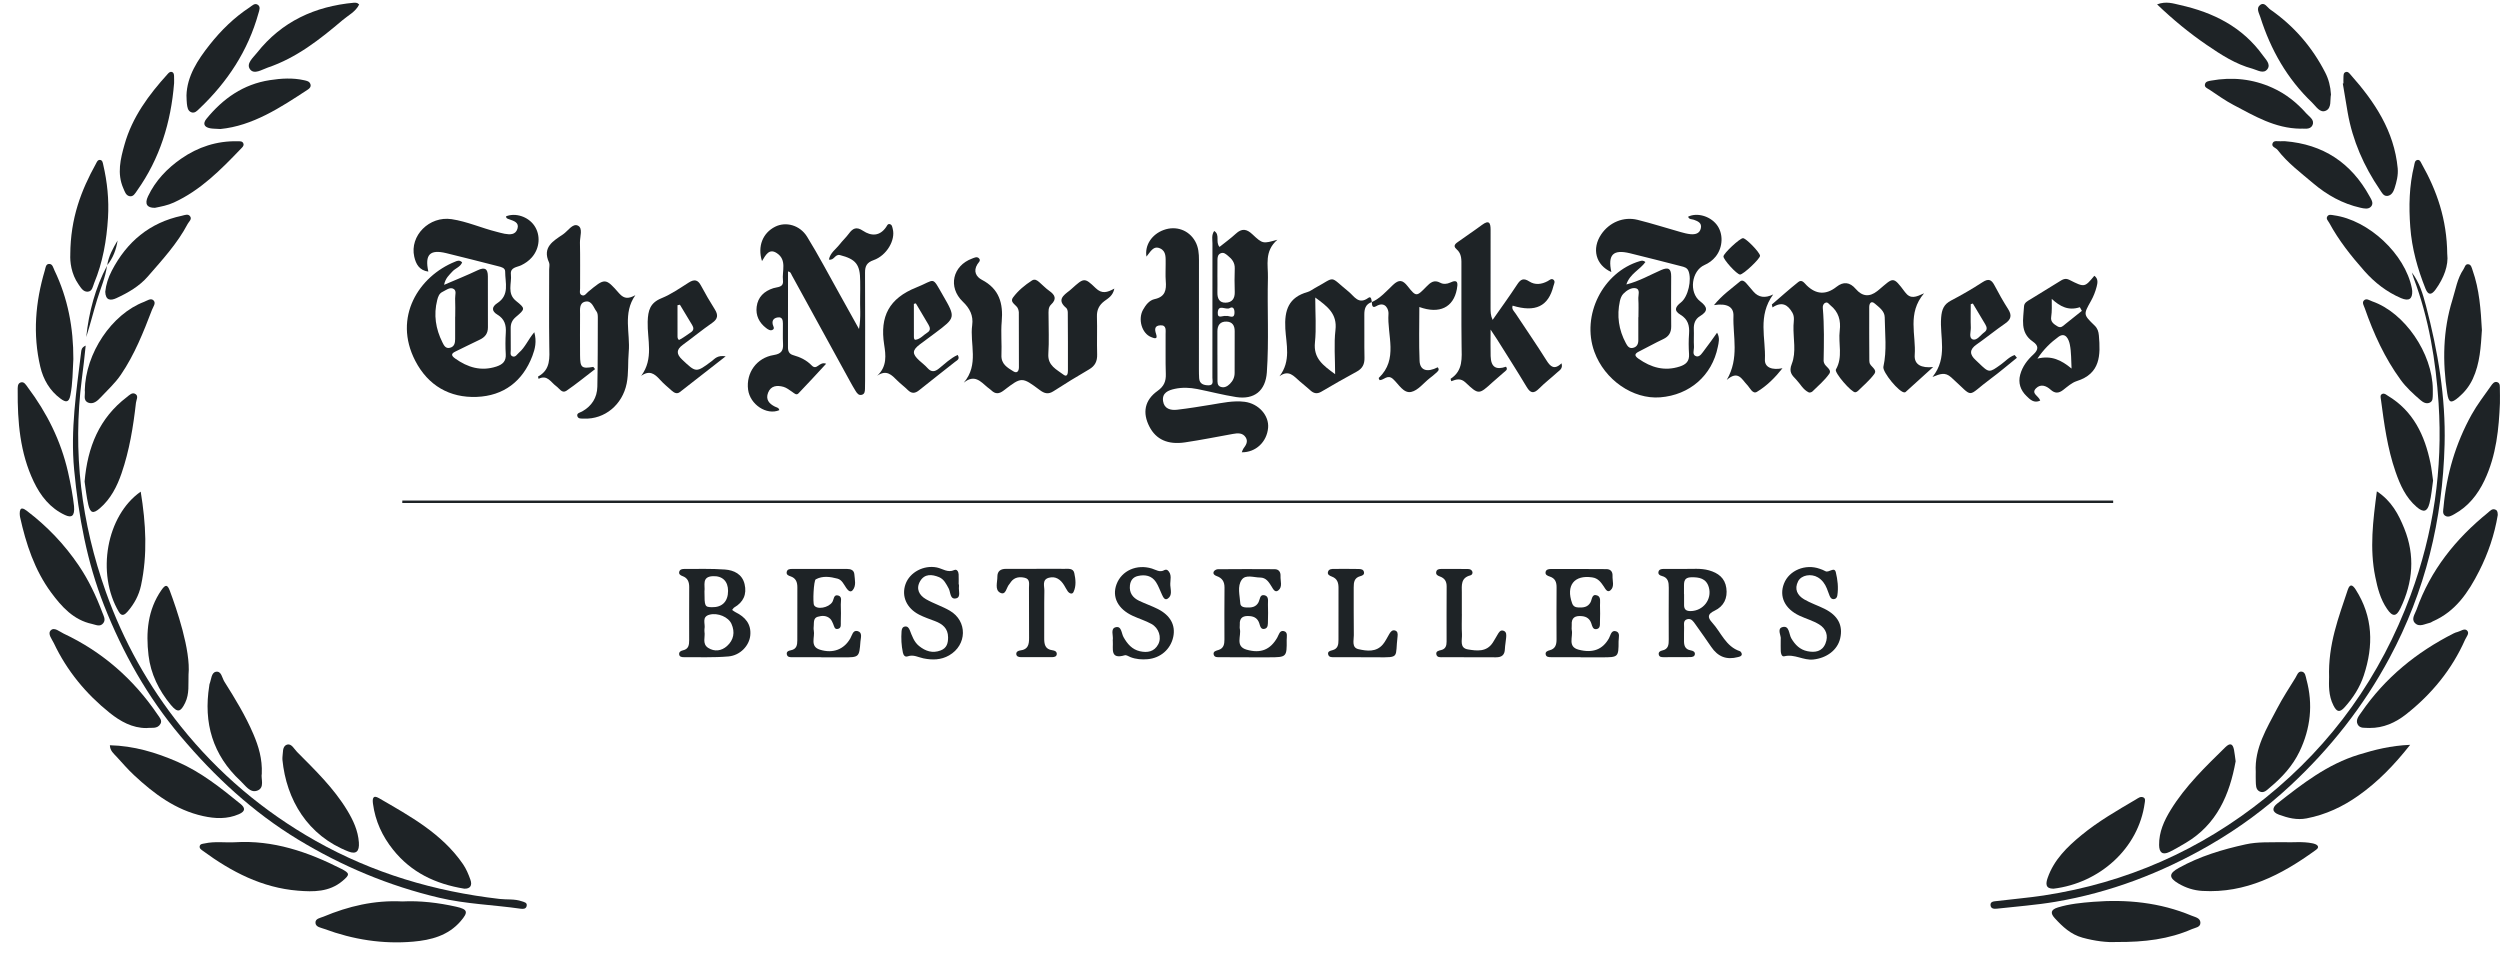 <svg width="141" height="54" viewBox="0 0 141 54" fill="none" xmlns="http://www.w3.org/2000/svg">
<path d="M70.037 25.508C70.07 25.431 70.087 25.356 70.128 25.3C70.272 25.109 70.406 24.905 70.26 24.672C70.09 24.402 69.812 24.423 69.539 24.473C68.636 24.635 67.735 24.817 66.829 24.951C65.859 25.093 65.201 24.782 64.83 24.068C64.421 23.279 64.555 22.567 65.287 22.046C65.647 21.79 65.767 21.508 65.752 21.087C65.726 20.341 65.749 19.594 65.74 18.848C65.738 18.634 65.805 18.328 65.444 18.348C65.127 18.365 65.107 18.557 65.204 18.838C65.324 19.189 65.058 19.064 64.918 19.009C64.403 18.806 64.171 18.011 64.463 17.479C64.615 17.203 64.819 16.935 65.121 16.87C65.723 16.741 65.792 16.351 65.749 15.846C65.723 15.523 65.747 15.195 65.743 14.87C65.738 14.547 65.79 14.173 65.43 14.01C65.04 13.833 64.88 14.217 64.66 14.473C64.554 13.826 64.967 13.213 65.631 12.971C66.331 12.714 67.054 12.977 67.41 13.612C67.595 13.942 67.622 14.3 67.622 14.669C67.618 16.717 67.619 18.765 67.619 20.814C67.619 20.986 67.621 21.159 67.631 21.33C67.651 21.663 67.902 21.729 68.159 21.732C68.475 21.737 68.377 21.47 68.379 21.305C68.383 18.778 68.379 16.25 68.382 13.724C68.382 13.501 68.319 13.265 68.48 13.027C68.829 13.24 68.534 13.644 68.781 13.927C69.09 13.679 69.412 13.447 69.702 13.18C70.038 12.87 70.306 12.905 70.634 13.213C71.219 13.764 71.234 13.748 72.046 13.521C71.294 14.173 71.529 14.947 71.511 15.664C71.466 17.443 71.575 19.224 71.45 21.002C71.376 22.038 70.745 22.555 69.712 22.393C68.977 22.277 68.254 22.086 67.524 21.941C67.108 21.859 66.684 21.841 66.269 21.929C65.897 22.007 65.526 22.153 65.598 22.629C65.662 23.058 66.022 23.152 66.388 23.109C67.032 23.035 67.674 22.928 68.315 22.824C68.938 22.723 69.559 22.582 70.195 22.661C70.987 22.761 71.583 23.434 71.521 24.131C71.45 24.925 70.827 25.517 70.04 25.509L70.037 25.508ZM68.663 20.005C68.663 20.464 68.66 20.924 68.666 21.384C68.668 21.552 68.642 21.752 68.853 21.821C69.057 21.887 69.226 21.79 69.369 21.648C69.54 21.479 69.633 21.273 69.633 21.032C69.635 20.247 69.632 19.462 69.636 18.677C69.639 18.357 69.5 18.148 69.176 18.138C68.823 18.126 68.661 18.339 68.662 18.685C68.665 19.125 68.662 19.565 68.662 20.007L68.663 20.005ZM68.663 15.633C68.663 15.918 68.668 16.204 68.662 16.489C68.655 16.816 68.756 17.079 69.125 17.071C69.493 17.063 69.652 16.832 69.64 16.462C69.626 16.025 69.623 15.586 69.64 15.149C69.653 14.823 69.49 14.612 69.258 14.427C69.14 14.333 69.025 14.215 68.854 14.282C68.682 14.35 68.667 14.509 68.665 14.663C68.661 14.986 68.665 15.31 68.662 15.633H68.663ZM69.147 17.824C69.318 17.774 69.636 18.054 69.625 17.598C69.619 17.402 69.535 17.273 69.353 17.378C69.135 17.502 68.707 17.125 68.682 17.631C68.662 18.015 68.978 17.779 69.147 17.823V17.824Z" fill="#1E2326"/>
<path d="M26.066 14.792C25.974 15.058 25.677 15.127 25.509 15.319C25.338 15.514 25.122 15.679 25.047 16.065C25.732 15.77 26.347 15.524 26.943 15.241C27.349 15.048 27.515 15.159 27.516 15.589C27.516 16.547 27.513 17.504 27.519 18.462C27.521 18.816 27.349 19.025 27.037 19.168C26.585 19.375 26.146 19.61 25.696 19.821C25.422 19.948 25.453 20.063 25.669 20.218C26.377 20.723 27.13 20.955 27.994 20.674C28.346 20.558 28.55 20.379 28.525 19.976C28.501 19.575 28.501 19.17 28.527 18.77C28.556 18.332 28.456 17.986 28.055 17.747C27.72 17.547 27.721 17.309 28.053 17.093C28.753 16.638 28.49 15.939 28.491 15.315C28.491 15.109 28.282 15.063 28.115 15.02C27.133 14.771 26.151 14.515 25.165 14.277C24.247 14.056 23.95 14.354 24.158 15.319C23.644 15.249 23.457 14.889 23.364 14.479C23.096 13.294 24.215 12.171 25.472 12.361C26.346 12.493 27.158 12.862 28.011 13.074C28.16 13.111 28.306 13.157 28.457 13.184C28.751 13.234 29.07 13.259 29.182 12.909C29.297 12.548 28.988 12.466 28.733 12.372C28.648 12.341 28.541 12.328 28.542 12.2C29.073 11.987 29.774 12.214 30.126 12.712C30.504 13.248 30.45 14.002 29.993 14.52C29.826 14.709 29.623 14.851 29.395 14.961C29.153 15.078 28.771 15.07 28.815 15.477C28.872 15.981 28.578 16.549 29.108 16.976C29.636 17.4 29.631 17.424 29.096 17.876C28.883 18.055 28.797 18.255 28.803 18.523C28.811 18.925 28.8 19.327 28.807 19.73C28.81 19.856 28.749 20.03 28.895 20.095C29.072 20.173 29.157 19.986 29.267 19.893C29.618 19.595 29.785 19.149 30.135 18.737C30.277 19.261 30.18 19.672 30.026 20.076C29.478 21.518 28.393 22.324 26.894 22.385C25.366 22.447 24.146 21.748 23.424 20.356C22.142 17.887 23.632 15.577 25.663 14.761C25.782 14.712 25.912 14.646 26.061 14.794L26.066 14.792ZM25.67 17.865H25.674C25.674 17.522 25.686 17.178 25.669 16.835C25.659 16.641 25.784 16.365 25.54 16.273C25.348 16.201 25.145 16.371 24.958 16.461C24.769 16.551 24.707 16.732 24.659 16.923C24.447 17.757 24.573 18.55 24.953 19.31C25.036 19.479 25.131 19.675 25.374 19.616C25.626 19.555 25.67 19.347 25.67 19.124C25.67 18.704 25.67 18.285 25.67 17.865Z" fill="#1E2326"/>
<path d="M90.879 15.343C89.991 14.951 89.765 14.021 90.309 13.217C90.766 12.542 91.565 12.201 92.361 12.399C93.176 12.603 93.978 12.859 94.787 13.088C94.97 13.14 95.158 13.19 95.346 13.208C95.609 13.231 95.863 13.177 95.928 12.871C95.992 12.573 95.765 12.48 95.539 12.396C95.423 12.354 95.261 12.39 95.21 12.221C95.7 11.978 96.427 12.177 96.81 12.657C97.207 13.152 97.188 13.941 96.764 14.47C96.594 14.682 96.38 14.839 96.129 14.949C95.403 15.271 95.238 16.495 95.886 16.991C96.311 17.316 96.35 17.546 95.88 17.83C95.608 17.994 95.519 18.254 95.532 18.567C95.546 18.892 95.519 19.218 95.54 19.542C95.553 19.734 95.414 20.027 95.671 20.095C95.88 20.151 96.016 19.886 96.142 19.726C96.376 19.43 96.589 19.115 96.843 18.763C97.015 19.062 96.933 19.323 96.884 19.569C96.559 21.181 95.298 22.279 93.635 22.41C92.098 22.531 90.499 21.424 89.923 19.841C89.174 17.785 90.399 15.343 92.488 14.727C92.578 14.701 92.673 14.67 92.801 14.78C92.492 15.213 91.924 15.438 91.727 16.044C92.454 15.86 93.06 15.505 93.694 15.228C94.111 15.047 94.256 15.165 94.254 15.592C94.248 16.53 94.246 17.468 94.256 18.406C94.259 18.754 94.124 18.977 93.806 19.126C93.339 19.346 92.889 19.601 92.427 19.831C92.162 19.963 92.195 20.079 92.411 20.231C93.122 20.731 93.877 20.952 94.74 20.671C95.096 20.555 95.288 20.37 95.262 19.97C95.237 19.588 95.234 19.203 95.263 18.823C95.298 18.365 95.199 18.001 94.777 17.75C94.389 17.519 94.491 17.301 94.804 17.058C95.216 16.736 95.424 15.769 95.23 15.285C95.153 15.093 94.988 15.057 94.821 15.015C93.857 14.77 92.896 14.518 91.93 14.284C90.982 14.055 90.67 14.356 90.88 15.345L90.879 15.343ZM92.402 17.889C92.402 17.889 92.406 17.889 92.408 17.889C92.408 17.547 92.423 17.203 92.402 16.862C92.389 16.65 92.528 16.322 92.258 16.258C92.021 16.202 91.743 16.376 91.554 16.571C91.456 16.673 91.394 16.833 91.362 16.977C91.181 17.809 91.294 18.603 91.699 19.354C91.782 19.507 91.875 19.664 92.088 19.622C92.31 19.578 92.399 19.416 92.401 19.204C92.404 18.767 92.401 18.328 92.401 17.891L92.402 17.889Z" fill="#1E2326"/>
<path d="M44.444 15.308C44.444 16.745 44.445 18.172 44.442 19.601C44.442 19.818 44.515 19.968 44.736 20.03C45.128 20.14 45.49 20.311 45.777 20.609C46.077 20.922 46.201 20.364 46.594 20.515C46.048 21.103 45.547 21.656 45.029 22.191C44.912 22.311 44.789 22.175 44.678 22.1C44.52 21.995 44.363 21.867 44.186 21.817C43.831 21.72 43.479 21.744 43.32 22.149C43.172 22.528 43.373 22.768 43.703 22.932C43.799 22.98 43.932 22.99 43.952 23.134C43.24 23.436 42.3 22.815 42.192 21.974C42.072 21.031 42.671 20.178 43.639 20.024C44.065 19.956 44.185 19.779 44.163 19.388C44.141 19.007 44.162 18.623 44.156 18.24C44.154 18.058 44.121 17.87 43.878 17.901C43.665 17.927 43.526 18.05 43.582 18.296C43.606 18.402 43.711 18.529 43.575 18.602C43.445 18.673 43.311 18.579 43.208 18.5C42.815 18.199 42.614 17.792 42.676 17.3C42.745 16.749 43.1 16.42 43.615 16.254C43.852 16.177 44.206 16.223 44.159 15.815C44.098 15.289 44.399 14.664 43.813 14.277C43.378 13.988 43.181 14.387 42.977 14.726C42.712 13.889 43.022 13.137 43.718 12.787C44.316 12.486 45.111 12.687 45.522 13.354C46.163 14.395 46.733 15.481 47.331 16.549C47.685 17.181 48.036 17.817 48.448 18.557C48.572 17.869 48.491 17.289 48.512 16.717C48.522 16.431 48.514 16.142 48.514 15.856C48.514 14.915 48.273 14.619 47.379 14.388C47.089 14.312 47.053 14.705 46.75 14.639C46.824 14.257 47.143 14.057 47.352 13.788C47.515 13.577 47.716 13.394 47.874 13.179C48.1 12.872 48.303 12.768 48.675 13.017C49.135 13.323 49.617 13.332 49.978 12.806C50.03 12.729 50.064 12.614 50.181 12.64C50.315 12.67 50.323 12.806 50.351 12.912C50.517 13.536 50.01 14.412 49.27 14.672C48.891 14.805 48.784 15.002 48.788 15.381C48.801 17.41 48.792 19.439 48.791 21.468C48.791 21.621 48.791 21.773 48.785 21.927C48.781 22.063 48.774 22.214 48.62 22.263C48.437 22.322 48.339 22.184 48.257 22.053C48.145 21.875 48.042 21.691 47.941 21.507C46.845 19.51 45.752 17.514 44.656 15.518C44.614 15.441 44.601 15.332 44.441 15.309L44.444 15.308Z" fill="#1E2326"/>
<path d="M62.849 16.276C62.769 16.684 62.501 16.822 62.288 16.981C61.986 17.21 61.855 17.481 61.867 17.863C61.889 18.571 61.858 19.28 61.879 19.988C61.89 20.376 61.761 20.638 61.422 20.835C60.745 21.23 60.075 21.638 59.417 22.064C59.121 22.256 58.906 22.195 58.645 22C57.633 21.246 57.622 21.245 56.61 22.023C56.347 22.225 56.141 22.237 55.908 22.013C55.839 21.947 55.755 21.896 55.683 21.834C55.307 21.515 54.957 21.091 54.356 21.585C55.233 20.561 54.687 19.401 54.832 18.334C54.904 17.8 54.697 17.389 54.303 17.014C53.449 16.196 53.727 14.984 54.831 14.581C54.953 14.536 55.096 14.454 55.207 14.563C55.345 14.698 55.185 14.803 55.122 14.908C54.883 15.296 55.054 15.612 55.378 15.781C56.361 16.294 56.588 17.113 56.497 18.137C56.441 18.763 56.509 19.4 56.481 20.031C56.459 20.535 56.815 20.733 57.151 20.942C57.377 21.084 57.467 20.91 57.467 20.71C57.47 19.677 57.467 18.642 57.462 17.609C57.462 17.553 57.44 17.497 57.426 17.441C57.367 17.198 56.913 17.077 57.14 16.771C57.424 16.389 57.8 16.079 58.204 15.818C58.365 15.715 58.498 15.813 58.616 15.915C58.806 16.076 58.976 16.263 59.179 16.404C59.512 16.637 59.613 16.865 59.279 17.18C59.11 17.339 59.138 17.568 59.138 17.778C59.137 18.506 59.175 19.235 59.126 19.96C59.083 20.624 59.594 20.837 59.987 21.136C60.195 21.293 60.231 21.055 60.231 20.906C60.234 19.815 60.231 18.723 60.223 17.632C60.223 17.542 60.196 17.419 60.134 17.368C59.601 16.923 59.967 16.662 60.319 16.393C60.365 16.358 60.407 16.319 60.45 16.28C61.131 15.669 61.162 15.636 61.797 16.25C62.147 16.588 62.444 16.501 62.849 16.276Z" fill="#1E2326"/>
<path d="M99.93 17.176C100.427 16.75 100.913 16.311 101.426 15.904C101.633 15.739 101.767 15.97 101.898 16.096C102.431 16.615 102.992 16.642 103.58 16.176C103.97 15.867 104.332 15.908 104.665 16.297C105.031 16.725 105.435 16.765 105.877 16.418C105.906 16.394 105.936 16.371 105.966 16.346C106.794 15.653 106.749 15.543 107.443 16.477C107.755 16.896 108.061 16.75 108.518 16.542C107.551 17.673 108.074 18.89 107.99 20.019C107.95 20.569 108.366 20.771 109.031 20.7C108.51 21.171 107.99 21.642 107.47 22.114C107.457 22.125 107.434 22.128 107.416 22.13C107.133 22.163 106.158 20.98 106.223 20.687C106.429 19.761 106.308 18.823 106.298 17.892C106.293 17.542 105.982 17.331 105.741 17.123C105.524 16.935 105.425 17.123 105.424 17.318C105.418 18.332 105.426 19.346 105.43 20.36C105.43 20.378 105.438 20.398 105.438 20.416C105.443 20.683 105.921 20.811 105.704 21.102C105.445 21.452 105.1 21.738 104.789 22.048C104.751 22.086 104.692 22.119 104.639 22.125C104.43 22.147 103.443 21.013 103.545 20.838C103.953 20.134 103.67 19.375 103.761 18.648C103.832 18.078 103.698 17.589 103.234 17.218C103.147 17.149 103.085 17.019 102.951 17.077C102.834 17.127 102.796 17.252 102.806 17.368C102.891 18.361 102.871 19.355 102.852 20.349C102.852 20.386 102.865 20.424 102.875 20.461C102.942 20.691 103.343 20.835 103.167 21.086C102.907 21.456 102.547 21.756 102.222 22.078C102.176 22.123 102.065 22.156 102.015 22.132C101.689 21.979 101.537 21.648 101.3 21.403C101.066 21.162 100.875 20.979 101.056 20.525C101.323 19.852 101.13 19.088 101.153 18.364C101.161 18.123 101.228 17.876 101.09 17.634C100.833 17.187 100.504 16.984 99.969 17.339C99.957 17.284 99.945 17.229 99.932 17.173L99.93 17.176Z" fill="#1E2326"/>
<path d="M33.564 20.817C33.026 21.227 32.504 21.659 31.947 22.039C31.697 22.209 31.549 21.907 31.373 21.782C31.069 21.566 30.871 21.111 30.376 21.367C30.361 21.303 30.338 21.241 30.346 21.237C31.07 20.846 30.99 20.176 30.979 19.507C30.959 18.071 30.973 16.635 30.973 15.2C30.973 15.065 31.015 14.912 30.964 14.801C30.57 13.938 31.206 13.59 31.756 13.217C32.032 13.03 32.297 12.582 32.591 12.724C32.893 12.868 32.702 13.35 32.709 13.681C32.729 14.542 32.714 15.404 32.717 16.265C32.717 16.394 32.663 16.564 32.793 16.638C32.967 16.735 33.064 16.549 33.173 16.458C34.12 15.674 34.14 15.654 34.92 16.545C35.219 16.886 35.475 16.84 35.835 16.648C35.111 17.67 35.558 18.794 35.46 19.857C35.406 20.446 35.461 21.044 35.344 21.63C35.104 22.829 34.105 23.654 32.944 23.61C32.795 23.605 32.594 23.639 32.558 23.451C32.528 23.294 32.719 23.269 32.832 23.206C33.379 22.9 33.678 22.424 33.69 21.808C33.717 20.507 33.713 19.206 33.717 17.904C33.717 17.793 33.709 17.654 33.647 17.573C33.47 17.346 33.385 16.932 33.011 17.012C32.657 17.088 32.716 17.456 32.715 17.739C32.712 18.504 32.709 19.27 32.715 20.035C32.719 20.737 32.803 20.806 33.462 20.693C33.496 20.735 33.529 20.777 33.564 20.82V20.817Z" fill="#1E2326"/>
<path d="M84.07 18.587C84.07 19.208 84.058 19.648 84.072 20.087C84.092 20.699 84.365 20.881 84.939 20.683C85.065 20.848 84.911 20.917 84.822 20.998C84.61 21.191 84.387 21.371 84.174 21.564C83.414 22.256 83.398 22.276 82.659 21.576C82.379 21.31 82.129 21.395 81.852 21.501C81.832 21.429 81.807 21.368 81.816 21.362C82.53 20.9 82.442 20.189 82.433 19.483C82.414 17.991 82.43 16.497 82.424 15.005C82.423 14.666 82.456 14.317 82.147 14.053C81.906 13.846 82.126 13.719 82.276 13.611C82.71 13.297 83.158 13.003 83.586 12.684C83.985 12.387 84.071 12.573 84.07 12.962C84.066 14.435 84.068 15.909 84.068 17.381C84.068 17.586 84.068 17.791 84.184 18.042C84.647 17.379 85.124 16.725 85.567 16.048C85.762 15.749 85.923 15.662 86.251 15.874C86.577 16.086 86.946 16.041 87.29 15.855C87.387 15.802 87.493 15.693 87.601 15.766C87.743 15.864 87.644 16.015 87.613 16.135C87.329 17.277 86.599 17.631 85.313 17.239C85.239 17.439 85.397 17.555 85.48 17.684C86.058 18.563 86.659 19.427 87.217 20.319C87.449 20.691 87.664 20.876 88.072 20.491C88.158 20.797 87.953 20.886 87.832 21C87.494 21.31 87.126 21.59 86.804 21.914C86.506 22.212 86.323 22.19 86.105 21.825C85.565 20.923 84.997 20.038 84.438 19.146C84.349 19.004 84.254 18.866 84.069 18.588L84.07 18.587Z" fill="#1E2326"/>
<path d="M22.692 28.229H119.183C119.183 28.276 119.183 28.322 119.183 28.369H22.687C22.689 28.322 22.691 28.276 22.692 28.229Z" fill="#1E2326"/>
<path d="M77.372 17.035C77.017 17.151 76.944 17.422 76.948 17.759C76.959 18.563 76.938 19.368 76.957 20.171C76.966 20.539 76.846 20.783 76.518 20.96C75.845 21.323 75.182 21.704 74.522 22.092C74.284 22.232 74.096 22.193 73.903 22.016C73.706 21.836 73.495 21.67 73.292 21.495C72.974 21.221 72.692 20.829 72.162 21.221C72.826 20.363 72.54 19.41 72.492 18.54C72.433 17.481 72.682 16.77 73.752 16.468C73.895 16.427 74.021 16.324 74.155 16.25C75.383 15.588 74.925 15.526 76.071 16.457C76.38 16.708 76.621 17.204 77.172 16.8C77.335 16.68 77.355 16.91 77.369 17.039L77.373 17.034L77.372 17.035ZM74.18 16.781C74.18 17.689 74.246 18.511 74.163 19.317C74.072 20.206 74.611 20.602 75.301 21.103C75.301 20.201 75.229 19.398 75.32 18.614C75.427 17.699 74.876 17.286 74.18 16.781Z" fill="#1E2326"/>
<path d="M136.027 15.367C136.46 15.927 136.65 16.585 136.824 17.242C137.499 19.806 137.943 22.417 137.875 25.064C137.767 29.307 136.791 33.345 134.762 37.119C133.305 39.831 131.433 42.204 129.197 44.288C127.798 45.592 126.263 46.721 124.593 47.683C121.879 49.245 119.008 50.339 115.925 50.861C114.835 51.046 113.726 51.125 112.626 51.249C112.468 51.267 112.288 51.258 112.266 51.061C112.242 50.844 112.449 50.839 112.589 50.822C113.479 50.712 114.375 50.639 115.262 50.505C119.924 49.793 124.113 47.947 127.774 45C131.544 41.963 134.269 38.14 135.956 33.574C137.25 30.069 137.78 26.456 137.537 22.749C137.38 20.345 136.989 17.961 136.13 15.684C136.091 15.581 136.062 15.474 136.028 15.37L136.027 15.367Z" fill="#1E2326"/>
<path d="M118.12 15.553C118.356 15.72 118.303 15.969 118.249 16.177C118.178 16.451 118.071 16.724 117.932 16.971C117.503 17.737 117.49 17.735 118.137 18.362C118.302 18.522 118.359 18.703 118.377 18.922C118.472 20.029 118.472 21.072 117.128 21.494C116.848 21.583 116.605 21.807 116.363 21.993C116.112 22.187 115.901 22.201 115.655 21.978C115.411 21.757 115.097 21.636 114.833 21.899C114.534 22.198 114.987 22.331 115.069 22.594C114.715 22.762 114.492 22.53 114.292 22.334C113.956 22.008 113.814 21.599 113.939 21.131C114.062 20.672 114.342 20.303 114.682 19.992C114.985 19.714 114.982 19.492 114.652 19.265C113.901 18.749 114.121 17.988 114.155 17.279C114.165 17.065 114.364 16.974 114.527 16.875C115.064 16.546 115.602 16.215 116.138 15.884C116.316 15.773 116.471 15.662 116.714 15.785C117.571 16.22 117.576 16.211 118.121 15.553H118.12ZM116.836 20.787C116.809 20.335 116.827 19.873 116.739 19.433C116.682 19.147 116.499 18.708 116.1 18.995C115.67 19.306 115.268 19.692 114.91 20.226C115.703 20.032 116.258 20.309 116.836 20.787ZM115.718 16.856C115.72 17.21 115.737 17.547 115.686 17.884C115.644 18.161 115.847 18.287 116.045 18.408C116.242 18.526 116.36 18.379 116.491 18.273C116.799 18.026 117.109 17.78 117.418 17.533C117.38 17.464 117.342 17.395 117.304 17.326C116.661 17.541 116.183 17.286 115.718 16.856Z" fill="#1E2326"/>
<path d="M4.833 19.488C4.769 20.152 4.693 20.765 4.616 21.368C4.087 25.491 4.583 29.485 5.974 33.394C6.96 36.164 8.372 38.689 10.202 40.974C12.315 43.611 14.85 45.758 17.803 47.425C21.037 49.249 24.507 50.276 28.174 50.7C28.591 50.748 29.019 50.689 29.425 50.831C29.565 50.88 29.759 50.901 29.699 51.116C29.654 51.274 29.493 51.269 29.358 51.251C27.828 51.031 26.276 50.99 24.762 50.631C21.926 49.961 19.275 48.848 16.793 47.339C14.255 45.796 12.112 43.806 10.194 41.534C8.317 39.311 6.925 36.822 5.868 34.142C4.902 31.69 4.431 29.122 4.182 26.493C3.969 24.252 4.306 22.071 4.574 19.873C4.589 19.75 4.586 19.603 4.832 19.491L4.833 19.488Z" fill="#1E2326"/>
<path d="M22.69 50.841C23.695 50.791 24.718 50.913 25.73 51.139C26.383 51.285 26.426 51.438 25.98 51.955C25.278 52.771 24.305 53.021 23.308 53.108C21.589 53.259 19.911 52.992 18.291 52.391C18.1 52.32 17.816 52.29 17.793 52.061C17.767 51.805 18.064 51.775 18.245 51.699C19.654 51.109 21.114 50.762 22.689 50.841H22.69Z" fill="#1E2326"/>
<path d="M119.368 53.128C118.838 53.161 118.145 53.075 117.455 52.885C116.79 52.702 116.327 52.263 115.888 51.784C115.627 51.5 115.66 51.301 116.072 51.177C116.718 50.98 117.386 50.916 118.047 50.863C119.953 50.712 121.822 50.899 123.607 51.644C123.812 51.729 124.103 51.771 124.103 52.047C124.103 52.302 123.816 52.319 123.632 52.399C122.331 52.969 120.957 53.14 119.369 53.129L119.368 53.128Z" fill="#1E2326"/>
<path d="M13.254 47.503C15.404 47.371 17.354 48.042 19.233 48.993C19.746 49.253 19.74 49.332 19.309 49.693C18.566 50.314 17.681 50.306 16.803 50.234C14.778 50.07 13.049 49.169 11.444 47.988C11.354 47.923 11.235 47.852 11.263 47.723C11.293 47.588 11.439 47.592 11.545 47.569C12.111 47.442 12.686 47.531 13.255 47.505L13.254 47.503Z" fill="#1E2326"/>
<path d="M128.766 47.499C129.282 47.528 129.86 47.444 130.427 47.564C130.533 47.586 130.673 47.63 130.719 47.708C130.789 47.829 130.65 47.911 130.562 47.975C128.666 49.346 126.653 50.389 124.217 50.248C123.728 50.221 123.276 50.074 122.86 49.828C122.306 49.5 122.32 49.263 122.882 48.952C124.065 48.295 125.34 47.91 126.654 47.622C127.337 47.471 128.024 47.513 128.767 47.499H128.766Z" fill="#1E2326"/>
<path d="M40.93 20.095C39.988 20.831 39.169 21.476 38.344 22.113C38.172 22.246 38.015 22.146 37.881 22.029C37.652 21.826 37.415 21.629 37.211 21.402C36.92 21.081 36.627 20.862 36.162 21.2C36.887 20.226 36.5 19.155 36.529 18.148C36.549 17.501 36.664 17.082 37.308 16.82C37.852 16.599 38.347 16.251 38.847 15.935C39.159 15.739 39.357 15.771 39.535 16.107C39.777 16.563 40.04 17.009 40.314 17.447C40.514 17.764 40.493 17.986 40.166 18.212C39.601 18.604 39.067 19.042 38.511 19.448C38.139 19.719 38.138 19.965 38.473 20.282C39.263 21.026 39.252 21.031 40.141 20.368C40.312 20.24 40.452 20.021 40.93 20.096V20.095ZM38.348 17.186C38.302 17.195 38.256 17.206 38.211 17.215C38.211 17.81 38.21 18.404 38.212 19C38.212 19.076 38.263 19.196 38.322 19.163C38.552 19.037 38.767 18.881 38.982 18.731C39.135 18.623 39.132 18.486 39.039 18.334C38.806 17.953 38.579 17.57 38.348 17.187V17.186Z" fill="#1E2326"/>
<path d="M113.754 20.179C113.258 20.578 112.773 20.994 112.261 21.372C110.854 22.41 111.393 22.492 110.049 21.284C109.698 20.968 109.427 21.088 108.993 21.261C109.874 20.164 109.389 18.997 109.481 17.904C109.519 17.451 109.63 17.164 110.04 16.95C110.649 16.634 111.244 16.285 111.821 15.912C112.149 15.698 112.318 15.766 112.488 16.092C112.727 16.548 112.981 16.999 113.258 17.433C113.477 17.777 113.432 18.01 113.093 18.244C112.543 18.623 112.025 19.047 111.477 19.43C111.068 19.716 111.081 19.995 111.428 20.309C111.484 20.361 111.539 20.414 111.594 20.467C112.189 21.04 112.186 21.036 112.85 20.558C113.105 20.376 113.321 20.123 113.627 20.023C113.67 20.075 113.711 20.128 113.754 20.179ZM111.27 17.119C111.23 17.131 111.19 17.143 111.15 17.155C111.15 17.593 111.137 18.031 111.154 18.468C111.164 18.702 111.025 19.061 111.264 19.142C111.499 19.223 111.7 18.896 111.913 18.742C112.091 18.614 112.072 18.461 111.97 18.293C111.734 17.903 111.502 17.511 111.27 17.12V17.119Z" fill="#1E2326"/>
<path d="M49.477 21.187C50.049 20.664 49.955 20.008 49.866 19.433C49.62 17.846 50.139 16.828 51.689 16.209C52.785 15.771 52.534 15.535 53.189 16.671C53.906 17.912 53.895 17.919 52.753 18.774C52.462 18.993 52.167 19.206 51.877 19.425C51.442 19.756 51.436 19.956 51.847 20.333C52.003 20.476 52.174 20.603 52.313 20.76C52.528 21.001 52.723 20.974 52.955 20.786C53.291 20.514 53.606 20.207 54.009 20.017C54.164 20.253 53.972 20.323 53.871 20.403C53.198 20.941 52.513 21.463 51.844 22.006C51.606 22.199 51.416 22.21 51.196 21.993C51.007 21.805 50.788 21.645 50.599 21.456C50.296 21.154 50.009 20.829 49.478 21.188L49.477 21.187ZM51.655 17.11L51.542 17.138C51.542 17.753 51.541 18.368 51.544 18.983C51.544 19.055 51.551 19.175 51.637 19.163C51.911 19.125 52.081 18.894 52.302 18.758C52.492 18.643 52.467 18.483 52.368 18.316C52.13 17.915 51.892 17.512 51.655 17.111V17.11Z" fill="#1E2326"/>
<path d="M135.933 42.008C135.014 43.174 134.096 44.109 133.015 44.873C132.133 45.496 131.174 45.947 130.098 46.156C129.535 46.265 129.036 46.13 128.532 45.947C128.133 45.803 128.136 45.556 128.44 45.317C129.854 44.204 131.269 43.102 133.033 42.562C133.929 42.287 134.823 42.055 135.933 42.008Z" fill="#1E2326"/>
<path d="M6.197 42.032C7.545 42.064 8.795 42.438 10.004 42.964C11.331 43.541 12.45 44.434 13.56 45.337C13.843 45.566 13.847 45.758 13.477 45.919C12.812 46.209 12.129 46.176 11.453 46.026C9.908 45.685 8.688 44.772 7.56 43.72C7.212 43.396 6.9 43.032 6.577 42.68C6.414 42.502 6.207 42.347 6.197 42.032Z" fill="#1E2326"/>
<path d="M77.368 17.04C77.85 16.823 78.192 16.422 78.563 16.071C78.908 15.746 79.112 15.789 79.388 16.138C79.869 16.746 79.891 16.74 80.441 16.174C80.67 15.94 80.876 15.755 81.231 15.947C81.399 16.039 81.609 16.023 81.789 15.938C82.261 15.713 82.221 16.014 82.167 16.307C81.977 17.337 81.188 17.729 80.051 17.315C80.051 18.341 80.02 19.35 80.064 20.356C80.088 20.898 80.498 21.018 81.087 20.715C81.219 20.873 81.073 20.955 80.988 21.039C80.879 21.146 80.754 21.236 80.634 21.331C80.29 21.602 79.976 22.021 79.591 22.105C79.156 22.199 78.883 21.663 78.57 21.379C78.253 21.09 78.053 21.449 77.808 21.44C77.785 21.381 77.751 21.328 77.76 21.318C78.884 20.259 78.222 18.911 78.311 17.692C78.327 17.469 78.141 16.959 77.617 17.269C77.388 17.403 77.377 17.198 77.373 17.037L77.369 17.041L77.368 17.04Z" fill="#1E2326"/>
<path d="M8.258 41.062C7.461 41.064 6.788 40.685 6.192 40.209C4.852 39.138 3.775 37.834 3.037 36.274C2.93 36.049 2.667 35.745 2.864 35.55C3.064 35.352 3.357 35.625 3.586 35.733C5.777 36.764 7.535 38.305 8.892 40.308C8.999 40.464 9.16 40.631 9.05 40.825C8.876 41.131 8.548 41.026 8.258 41.062Z" fill="#1E2326"/>
<path d="M133.643 41.058C133.399 41.034 133.097 41.112 132.968 40.847C132.845 40.594 133.044 40.372 133.183 40.171C134.521 38.224 136.293 36.782 138.389 35.722C138.457 35.688 138.531 35.66 138.604 35.643C138.783 35.599 138.992 35.42 139.138 35.557C139.303 35.712 139.104 35.913 139.033 36.073C138.285 37.766 137.141 39.156 135.696 40.293C135.104 40.758 134.423 41.064 133.644 41.057L133.643 41.058Z" fill="#1E2326"/>
<path d="M140.996 22.737C140.937 24.139 140.803 25.675 140.119 27.105C139.74 27.899 139.213 28.56 138.434 28.993C138.272 29.084 138.078 29.207 137.899 29.083C137.74 28.973 137.799 28.769 137.815 28.6C137.984 26.752 138.5 25.005 139.399 23.384C139.713 22.82 140.114 22.302 140.486 21.772C140.568 21.655 140.677 21.491 140.851 21.555C141.023 21.619 140.988 21.81 140.993 21.959C141.001 22.169 140.996 22.379 140.996 22.737Z" fill="#1E2326"/>
<path d="M4.175 28.539C4.228 29.138 4.019 29.211 3.669 29.049C2.827 28.66 2.287 27.969 1.902 27.163C1.125 25.537 0.986 23.79 0.998 22.021C0.998 21.853 0.977 21.632 1.167 21.57C1.362 21.506 1.465 21.711 1.563 21.841C2.644 23.279 3.432 24.854 3.835 26.619C3.992 27.308 4.116 28.001 4.175 28.541V28.539Z" fill="#1E2326"/>
<path d="M1.112 28.988C1.105 28.536 1.336 28.675 1.533 28.826C2.665 29.69 3.636 30.705 4.437 31.888C4.999 32.717 5.421 33.61 5.771 34.543C5.843 34.737 5.976 34.941 5.829 35.14C5.651 35.38 5.401 35.236 5.192 35.191C4.145 34.968 3.476 34.219 2.884 33.418C1.949 32.15 1.467 30.678 1.13 29.154C1.117 29.099 1.119 29.041 1.113 28.988H1.112Z" fill="#1E2326"/>
<path d="M140.874 29.047C140.688 30.161 140.333 31.205 139.828 32.202C139.222 33.397 138.502 34.483 137.211 35.044C137.158 35.067 137.112 35.111 137.058 35.122C136.769 35.183 136.443 35.397 136.197 35.133C135.983 34.904 136.208 34.622 136.293 34.382C137.082 32.157 138.5 30.391 140.313 28.92C140.439 28.819 140.562 28.65 140.761 28.753C140.88 28.814 140.864 28.946 140.874 29.047Z" fill="#1E2326"/>
<path d="M26.183 50.121C24.567 49.856 23.203 49.214 22.174 47.928C21.557 47.157 21.168 46.309 21.036 45.334C20.997 45.045 21.029 44.816 21.372 45.015C23.125 46.033 24.922 47.006 26.113 48.738C26.294 49.002 26.423 49.31 26.531 49.615C26.648 49.941 26.519 50.137 26.182 50.121H26.183Z" fill="#1E2326"/>
<path d="M115.811 50.122C115.361 50.122 115.371 49.843 115.491 49.504C115.848 48.484 116.594 47.76 117.394 47.103C118.341 46.324 119.408 45.711 120.464 45.09C120.592 45.015 120.726 44.898 120.887 44.974C121.014 45.035 120.979 45.168 120.963 45.28C120.616 47.865 118.399 49.813 115.81 50.123L115.811 50.122Z" fill="#1E2326"/>
<path d="M15.93 42.846C15.93 42.782 15.924 42.743 15.93 42.707C15.971 42.45 15.907 42.093 16.184 42C16.437 41.915 16.582 42.235 16.753 42.408C17.776 43.438 18.822 44.447 19.583 45.704C19.924 46.269 20.194 46.85 20.241 47.516C20.276 48.02 20.086 48.194 19.659 48.028C17.351 47.132 16.149 45.104 15.928 42.844L15.93 42.846Z" fill="#1E2326"/>
<path d="M126.09 42.939C125.752 44.803 125.042 46.502 123.253 47.552C122.957 47.725 122.66 47.904 122.351 48.053C121.958 48.241 121.778 48.075 121.773 47.66C121.764 46.923 122.055 46.287 122.429 45.678C123.259 44.327 124.391 43.242 125.51 42.143C125.783 41.876 125.933 41.947 125.999 42.296C126.035 42.484 126.053 42.673 126.091 42.939H126.09Z" fill="#1E2326"/>
<path d="M4.137 20.25C4.097 20.934 4.103 21.621 3.968 22.3C3.887 22.714 3.71 22.7 3.423 22.49C2.805 22.037 2.441 21.403 2.273 20.687C1.843 18.857 1.995 17.041 2.528 15.25C2.569 15.111 2.577 14.899 2.755 14.886C2.967 14.871 3 15.101 3.07 15.246C3.832 16.826 4.143 18.503 4.137 20.25Z" fill="#1E2326"/>
<path d="M139.98 18.613C139.918 19.56 139.872 20.491 139.466 21.367C139.274 21.779 139.007 22.115 138.67 22.403C138.241 22.77 138.107 22.731 138.023 22.18C137.751 20.403 137.778 18.638 138.317 16.907C138.499 16.325 138.588 15.707 138.941 15.187C139.013 15.08 139.035 14.899 139.19 14.902C139.377 14.906 139.404 15.103 139.452 15.238C139.842 16.333 139.916 17.478 139.979 18.615L139.98 18.613Z" fill="#1E2326"/>
<path d="M14.765 43.632C14.702 43.919 14.953 44.431 14.506 44.593C14.107 44.738 13.842 44.303 13.567 44.048C11.994 42.584 11.469 40.772 11.802 38.679C11.808 38.641 11.806 38.601 11.822 38.566C11.919 38.324 11.915 37.94 12.173 37.889C12.49 37.827 12.52 38.231 12.654 38.443C13.255 39.397 13.842 40.356 14.289 41.401C14.588 42.101 14.799 42.801 14.765 43.632Z" fill="#1E2326"/>
<path d="M127.225 43.547C127.147 42.189 127.842 41.088 128.431 39.958C128.74 39.366 129.107 38.804 129.459 38.235C129.546 38.095 129.606 37.866 129.793 37.877C130.026 37.89 130.038 38.155 130.083 38.321C130.465 39.724 130.318 41.085 129.692 42.389C129.305 43.195 128.71 43.845 128.028 44.411C127.862 44.548 127.679 44.77 127.426 44.631C127.219 44.517 127.235 44.272 127.226 44.062C127.218 43.891 127.225 43.718 127.224 43.547H127.225Z" fill="#1E2326"/>
<path d="M131.361 38.216C131.299 36.329 131.904 34.81 132.413 33.268C132.534 32.903 132.69 32.984 132.861 33.252C133.842 34.788 133.874 36.414 133.319 38.092C133.094 38.772 132.714 39.362 132.232 39.895C131.943 40.213 131.788 40.141 131.609 39.794C131.313 39.219 131.354 38.608 131.36 38.216H131.361Z" fill="#1E2326"/>
<path d="M10.633 38.052C10.612 38.583 10.692 39.121 10.445 39.633C10.188 40.165 10.019 40.218 9.633 39.754C8.961 38.943 8.5 38.009 8.377 36.963C8.225 35.668 8.324 34.403 9.108 33.276C9.332 32.955 9.445 32.961 9.578 33.318C9.951 34.318 10.766 36.676 10.633 38.052Z" fill="#1E2326"/>
<path d="M138.026 14.336C138.102 14.955 137.842 15.677 137.364 16.332C137.154 16.62 136.958 16.684 136.8 16.286C136.351 15.164 136.029 14.018 135.939 12.8C135.853 11.629 135.877 10.48 136.157 9.34C136.186 9.216 136.186 9.045 136.349 9.021C136.483 9.002 136.529 9.143 136.583 9.241C137.441 10.759 138.004 12.365 138.025 14.336H138.026Z" fill="#1E2326"/>
<path d="M3.964 14.356C3.975 12.287 4.584 10.733 5.406 9.243C5.46 9.145 5.503 9.009 5.64 9.02C5.779 9.032 5.795 9.172 5.82 9.281C6.051 10.271 6.153 11.264 6.091 12.287C6.013 13.559 5.798 14.792 5.309 15.97C5.232 16.156 5.21 16.427 4.958 16.45C4.701 16.473 4.569 16.239 4.438 16.053C4.005 15.44 3.945 14.741 3.965 14.355L3.964 14.356Z" fill="#1E2326"/>
<path d="M134.053 27.709C134.882 28.252 135.278 29.006 135.601 29.806C136.217 31.334 136.091 32.837 135.389 34.3C135.15 34.797 134.938 34.797 134.627 34.338C134.254 33.792 134.095 33.179 133.964 32.528C133.641 30.936 133.835 29.374 134.055 27.708L134.053 27.709Z" fill="#1E2326"/>
<path d="M7.936 27.729C8.232 29.536 8.326 31.277 7.953 33.022C7.833 33.578 7.572 34.058 7.202 34.486C7.041 34.672 6.871 34.794 6.707 34.517C5.419 32.35 6.001 29.077 7.937 27.729H7.936Z" fill="#1E2326"/>
<path d="M137.225 27.105C137.163 27.52 137.131 27.961 137.024 28.384C136.9 28.875 136.68 28.919 136.304 28.596C135.683 28.065 135.365 27.347 135.108 26.606C134.648 25.282 134.465 23.898 134.282 22.515C134.267 22.405 134.226 22.273 134.364 22.215C134.485 22.163 134.578 22.262 134.674 22.32C136.112 23.183 136.756 24.549 137.078 26.119C137.143 26.436 137.174 26.76 137.225 27.105Z" fill="#1E2326"/>
<path d="M4.772 27.157C4.937 25.208 5.603 23.577 7.153 22.396C7.295 22.288 7.461 22.093 7.655 22.233C7.817 22.351 7.688 22.554 7.668 22.718C7.515 24.068 7.298 25.408 6.856 26.694C6.602 27.432 6.246 28.137 5.636 28.663C5.256 28.992 5.092 28.946 4.978 28.455C4.875 28.012 4.832 27.553 4.771 27.158L4.772 27.157Z" fill="#1E2326"/>
<path d="M9.818 4.703C9.641 6.898 9.018 8.942 7.729 10.754C7.622 10.904 7.52 11.119 7.292 11.062C7.093 11.012 7.034 10.798 6.957 10.623C6.588 9.788 6.797 8.953 7.024 8.15C7.458 6.604 8.394 5.345 9.456 4.174C9.522 4.101 9.593 4.027 9.698 4.061C9.807 4.097 9.813 4.206 9.817 4.3C9.824 4.434 9.819 4.568 9.819 4.703H9.818Z" fill="#1E2326"/>
<path d="M132.17 4.704C132.17 4.589 132.164 4.474 132.171 4.36C132.178 4.249 132.162 4.112 132.293 4.065C132.422 4.019 132.499 4.128 132.574 4.213C133.926 5.736 135.031 7.384 135.23 9.49C135.266 9.881 135.17 10.251 135.055 10.614C134.992 10.813 134.877 11.027 134.645 11.05C134.427 11.071 134.333 10.858 134.227 10.703C133.323 9.375 132.687 7.935 132.409 6.346C132.313 5.802 132.226 5.256 132.134 4.71C132.146 4.707 132.158 4.706 132.17 4.704Z" fill="#1E2326"/>
<path d="M100.009 16.605C99.115 17.823 99.598 19.083 99.541 20.276C99.519 20.73 99.951 20.888 100.533 20.768C100.124 21.286 99.654 21.762 99.089 22.101C98.848 22.246 98.697 21.87 98.533 21.702C98.236 21.394 98.035 20.863 97.389 21.429C98.111 20.188 97.726 18.979 97.767 17.815C97.786 17.293 97.387 17.096 96.669 17.208C97.129 16.64 97.656 16.278 98.138 15.872C98.262 15.768 98.391 15.861 98.485 15.969C98.623 16.127 98.758 16.288 98.895 16.447C99.18 16.778 99.552 16.831 100.01 16.605H100.009Z" fill="#1E2326"/>
<path d="M94.96 32.087C95.436 32.098 95.916 32.034 96.385 32.167C96.905 32.314 97.287 32.6 97.365 33.164C97.445 33.735 97.226 34.196 96.704 34.443C96.308 34.629 96.291 34.814 96.566 35.114C97.072 35.668 97.329 36.463 98.134 36.729C98.184 36.747 98.243 36.85 98.237 36.906C98.225 37.013 98.118 37.034 98.023 37.059C97.372 37.229 96.894 37.044 96.511 36.481C96.22 36.055 95.922 35.633 95.622 35.213C95.511 35.06 95.4 34.867 95.172 34.921C94.912 34.983 94.992 35.222 94.983 35.401C94.97 35.629 94.985 35.859 94.978 36.089C94.97 36.38 95.014 36.626 95.367 36.683C95.48 36.702 95.607 36.759 95.591 36.897C95.575 37.035 95.44 37.059 95.324 37.06C94.828 37.066 94.331 37.068 93.834 37.065C93.723 37.065 93.588 37.066 93.556 36.922C93.523 36.776 93.636 36.711 93.748 36.688C94.101 36.615 94.118 36.356 94.117 36.074C94.115 35.099 94.111 34.123 94.119 33.149C94.121 32.837 94.082 32.575 93.726 32.484C93.609 32.454 93.504 32.387 93.539 32.245C93.572 32.112 93.7 32.089 93.815 32.088C94.197 32.083 94.579 32.086 94.961 32.086L94.96 32.087ZM94.977 33.51H94.982C94.982 33.72 94.981 33.93 94.982 34.141C94.984 34.386 95.117 34.467 95.35 34.465C96.058 34.457 96.569 33.804 96.379 33.127C96.235 32.617 95.829 32.547 95.38 32.559C94.899 32.572 94.99 32.928 94.977 33.222C94.973 33.318 94.977 33.413 94.977 33.508V33.51Z" fill="#1E2326"/>
<path d="M137.21 21.963C137.21 22.059 137.214 22.155 137.21 22.25C137.199 22.419 137.23 22.618 137.042 22.707C136.842 22.801 136.662 22.691 136.517 22.568C136.112 22.218 135.712 21.856 135.396 21.422C134.498 20.189 133.872 18.818 133.373 17.385C133.325 17.246 133.208 17.075 133.318 16.953C133.461 16.795 133.642 16.945 133.794 16.997C135.62 17.63 137.19 19.917 137.211 21.964L137.21 21.963Z" fill="#1E2326"/>
<path d="M4.782 22.022C4.818 19.925 6.302 17.716 8.129 17.023C8.299 16.958 8.509 16.792 8.659 16.942C8.812 17.095 8.64 17.3 8.574 17.47C8.088 18.739 7.59 19.998 6.818 21.133C6.491 21.615 6.066 21.997 5.677 22.415C5.502 22.605 5.255 22.825 4.976 22.709C4.662 22.578 4.823 22.239 4.782 22.022Z" fill="#1E2326"/>
<path d="M10.517 5.392C10.545 4.293 11.152 3.377 11.827 2.522C12.467 1.713 13.208 0.986 14.08 0.414C14.217 0.323 14.364 0.153 14.539 0.269C14.713 0.384 14.623 0.583 14.578 0.745C13.99 2.866 12.825 4.63 11.24 6.133C11.117 6.25 10.985 6.402 10.796 6.334C10.587 6.259 10.566 6.045 10.541 5.856C10.524 5.723 10.527 5.589 10.518 5.392H10.517Z" fill="#1E2326"/>
<path d="M41.293 34.403C41.365 34.451 41.422 34.498 41.485 34.529C42.03 34.795 42.378 35.197 42.316 35.835C42.259 36.42 41.746 36.965 41.085 37.023C40.25 37.096 39.406 37.059 38.566 37.065C38.451 37.065 38.318 37.047 38.304 36.901C38.29 36.76 38.41 36.703 38.522 36.678C38.844 36.606 38.869 36.366 38.869 36.104C38.869 35.11 38.864 34.115 38.871 33.121C38.874 32.822 38.79 32.598 38.49 32.49C38.378 32.449 38.271 32.383 38.31 32.243C38.347 32.113 38.474 32.088 38.589 32.089C39.353 32.091 40.119 32.066 40.879 32.12C41.393 32.157 41.863 32.377 41.996 32.95C42.129 33.517 41.927 33.963 41.415 34.259C41.371 34.284 41.344 34.34 41.291 34.403H41.293ZM39.732 35.63C39.789 35.91 39.583 36.312 39.942 36.541C40.3 36.77 40.696 36.713 41.003 36.437C41.38 36.099 41.465 35.657 41.256 35.188C41.083 34.798 40.489 34.55 40.028 34.665C39.546 34.786 39.798 35.19 39.733 35.472C39.725 35.507 39.732 35.548 39.732 35.629V35.63ZM39.732 33.353C39.732 34.202 39.749 34.237 40.151 34.246C40.729 34.26 41.062 33.925 41.063 33.328C41.063 32.788 40.751 32.474 40.209 32.496C39.553 32.522 39.782 33.035 39.732 33.353Z" fill="#1E2326"/>
<path d="M131.467 5.333C131.404 5.633 131.515 6.087 131.183 6.241C130.845 6.398 130.626 5.997 130.398 5.781C128.995 4.441 128.069 2.808 127.484 0.97C127.412 0.743 127.228 0.461 127.474 0.279C127.723 0.097 127.87 0.416 128.043 0.536C129.372 1.46 130.403 2.647 131.142 4.09C131.337 4.47 131.44 4.876 131.467 5.331V5.333Z" fill="#1E2326"/>
<path d="M136.05 16.412C136.065 16.865 135.864 17.003 135.418 16.814C134.615 16.47 133.934 15.941 133.358 15.292C132.611 14.448 131.908 13.565 131.368 12.567C131.307 12.455 131.173 12.345 131.26 12.206C131.345 12.071 131.498 12.124 131.628 12.142C133.595 12.41 135.649 14.331 136.028 16.258C136.039 16.315 136.044 16.372 136.05 16.412Z" fill="#1E2326"/>
<path d="M5.936 16.454C5.978 16.051 6.108 15.648 6.302 15.275C7.149 13.64 8.436 12.556 10.263 12.167C10.424 12.133 10.621 12.032 10.734 12.218C10.827 12.372 10.656 12.495 10.587 12.625C10.002 13.736 9.157 14.651 8.343 15.588C7.859 16.147 7.226 16.51 6.564 16.816C6.235 16.968 5.953 16.949 5.936 16.454Z" fill="#1E2326"/>
<path d="M46.336 37.068C45.782 37.068 45.227 37.071 44.672 37.066C44.561 37.066 44.425 37.066 44.384 36.933C44.328 36.747 44.478 36.7 44.608 36.674C44.932 36.611 44.968 36.376 44.968 36.112C44.968 35.117 44.965 34.121 44.971 33.127C44.972 32.829 44.887 32.604 44.58 32.503C44.471 32.467 44.349 32.418 44.368 32.274C44.391 32.098 44.545 32.089 44.675 32.088C45.708 32.084 46.741 32.084 47.773 32.088C47.981 32.088 48.169 32.153 48.186 32.395C48.208 32.695 48.304 33.023 48.096 33.281C47.963 33.446 47.823 33.294 47.732 33.164C47.591 32.96 47.485 32.699 47.23 32.634C46.825 32.528 46.402 32.462 46.008 32.675C45.892 32.737 45.832 33.99 45.914 34.133C46.068 34.403 46.734 34.283 46.943 33.955C47.035 33.81 47.01 33.504 47.284 33.589C47.514 33.66 47.413 33.919 47.421 34.097C47.436 34.421 47.43 34.748 47.421 35.073C47.416 35.218 47.464 35.413 47.273 35.466C47.059 35.525 47.05 35.321 46.99 35.187C46.944 35.083 46.897 34.968 46.818 34.894C46.614 34.705 46.356 34.714 46.115 34.787C45.885 34.856 45.906 35.079 45.897 35.27C45.892 35.365 45.878 35.465 45.897 35.556C45.975 35.932 45.66 36.459 46.243 36.642C46.991 36.875 47.607 36.62 47.958 36.005C48.057 35.833 48.102 35.529 48.359 35.591C48.662 35.664 48.544 35.971 48.529 36.181C48.461 37.075 48.455 37.075 47.539 37.075C47.137 37.075 46.736 37.075 46.334 37.075V37.071L46.336 37.068Z" fill="#1E2326"/>
<path d="M128.872 7.964C131.022 8.135 132.606 9.182 133.641 11.067C133.736 11.242 133.896 11.46 133.728 11.65C133.577 11.821 133.327 11.76 133.128 11.716C132.118 11.489 131.242 10.998 130.457 10.332C129.759 9.739 129.019 9.19 128.455 8.455C128.357 8.328 128.089 8.287 128.174 8.08C128.249 7.894 128.479 7.984 128.642 7.966C128.718 7.957 128.795 7.965 128.872 7.965V7.964Z" fill="#1E2326"/>
<path d="M70.43 37.07C69.895 37.07 69.359 37.073 68.824 37.067C68.678 37.066 68.48 37.093 68.448 36.897C68.42 36.733 68.594 36.698 68.721 36.659C69.021 36.566 69.058 36.329 69.058 36.066C69.057 35.09 69.05 34.114 69.062 33.139C69.065 32.804 68.929 32.598 68.619 32.49C68.507 32.451 68.395 32.373 68.454 32.241C68.485 32.173 68.604 32.104 68.683 32.104C69.752 32.095 70.823 32.093 71.893 32.102C72.125 32.104 72.234 32.266 72.222 32.488C72.206 32.764 72.352 33.095 72.097 33.298C71.908 33.449 71.801 33.215 71.715 33.076C71.561 32.827 71.406 32.575 71.072 32.573C70.717 32.571 70.259 32.388 70.038 32.692C69.767 33.067 69.926 33.579 69.953 34.03C69.965 34.213 70.135 34.256 70.299 34.263C70.577 34.274 70.838 34.251 70.985 33.96C71.064 33.803 71.051 33.514 71.313 33.571C71.583 33.628 71.504 33.908 71.512 34.105C71.526 34.411 71.52 34.718 71.512 35.023C71.507 35.191 71.531 35.413 71.332 35.465C71.099 35.526 71.073 35.296 71.019 35.14C70.933 34.894 70.761 34.775 70.507 34.75C70.145 34.714 69.897 34.804 69.925 35.234C69.929 35.31 69.909 35.39 69.926 35.463C70.023 35.865 69.649 36.448 70.301 36.639C71.111 36.875 71.654 36.635 72.039 35.957C72.129 35.799 72.172 35.534 72.412 35.595C72.65 35.656 72.566 35.913 72.569 36.093C72.58 37.056 72.561 37.071 71.581 37.072C71.198 37.072 70.816 37.072 70.433 37.072V37.068L70.43 37.07Z" fill="#1E2326"/>
<path d="M89.15 37.067C88.597 37.067 88.042 37.071 87.488 37.065C87.358 37.064 87.194 37.065 87.174 36.891C87.156 36.754 87.29 36.704 87.4 36.675C87.726 36.593 87.79 36.355 87.789 36.062C87.786 35.087 87.782 34.111 87.791 33.136C87.795 32.835 87.715 32.617 87.406 32.517C87.281 32.476 87.129 32.419 87.175 32.245C87.207 32.121 87.341 32.092 87.457 32.092C88.508 32.091 89.559 32.089 90.609 32.098C90.836 32.1 90.958 32.248 90.947 32.474C90.933 32.752 91.072 33.082 90.834 33.29C90.651 33.45 90.542 33.209 90.452 33.075C90.288 32.836 90.133 32.614 89.804 32.565C88.786 32.412 88.308 33.02 88.667 34.023C88.73 34.199 88.85 34.253 89.015 34.261C89.291 34.274 89.552 34.253 89.706 33.969C89.796 33.804 89.776 33.473 90.079 33.582C90.31 33.665 90.233 33.947 90.24 34.149C90.251 34.455 90.249 34.76 90.238 35.066C90.232 35.229 90.27 35.447 90.038 35.482C89.841 35.512 89.802 35.321 89.757 35.18C89.672 34.909 89.494 34.775 89.215 34.75C88.842 34.715 88.616 34.829 88.646 35.249C88.653 35.344 88.629 35.443 88.648 35.535C88.73 35.922 88.394 36.477 89.038 36.643C89.845 36.853 90.395 36.625 90.746 35.998C90.84 35.829 90.874 35.519 91.145 35.604C91.395 35.682 91.288 35.967 91.288 36.164C91.288 37.063 91.273 37.073 90.352 37.073C89.951 37.073 89.549 37.073 89.148 37.073V37.067H89.15Z" fill="#1E2326"/>
<path d="M8.728 11.721C8.288 11.726 8.146 11.497 8.349 11.07C8.768 10.187 9.431 9.495 10.22 8.948C11.164 8.292 12.228 7.942 13.394 7.967C13.523 7.969 13.686 7.946 13.732 8.11C13.766 8.232 13.656 8.317 13.578 8.399C12.453 9.573 11.317 10.727 9.807 11.421C9.452 11.585 9.083 11.651 8.729 11.723L8.728 11.721Z" fill="#1E2326"/>
<path d="M129.746 7.258C128.302 7.24 127.147 6.537 125.967 5.918C125.495 5.671 125.059 5.353 124.613 5.058C124.497 4.981 124.297 4.925 124.368 4.724C124.416 4.587 124.578 4.57 124.707 4.546C125.903 4.331 127.056 4.449 128.171 4.954C128.919 5.292 129.538 5.787 130.075 6.395C130.245 6.587 130.558 6.759 130.424 7.056C130.294 7.342 129.955 7.234 129.745 7.258H129.746Z" fill="#1E2326"/>
<path d="M12.426 7.276C12.15 7.258 11.995 7.263 11.847 7.234C11.507 7.169 11.429 6.966 11.642 6.704C12.577 5.558 13.722 4.75 15.218 4.52C15.861 4.421 16.504 4.38 17.148 4.524C17.298 4.558 17.458 4.581 17.511 4.756C17.551 4.885 17.466 4.983 17.372 5.045C15.808 6.074 14.244 7.1 12.426 7.277V7.276Z" fill="#1E2326"/>
<path d="M121.659 0.247C122.175 0.052 122.572 0.198 122.95 0.282C124.825 0.7 126.474 1.517 127.628 3.128C127.787 3.35 128.079 3.618 127.89 3.888C127.67 4.199 127.319 3.95 127.043 3.876C126.088 3.621 125.268 3.087 124.462 2.536C123.487 1.869 122.575 1.123 121.659 0.247Z" fill="#1E2326"/>
<path d="M20.257 0.253C20.058 0.665 19.641 0.863 19.323 1.134C18.042 2.221 16.721 3.265 15.097 3.813C14.77 3.923 14.331 4.226 14.099 3.904C13.87 3.585 14.277 3.252 14.494 2.977C15.89 1.211 17.762 0.355 19.968 0.153C20.024 0.148 20.082 0.155 20.137 0.169C20.17 0.177 20.197 0.209 20.258 0.253H20.257Z" fill="#1E2326"/>
<path d="M54.086 32.962C54.086 33 54.091 33.039 54.086 33.078C54.055 33.312 54.203 33.678 53.935 33.745C53.569 33.837 53.621 33.402 53.506 33.191C53.366 32.936 53.242 32.667 52.962 32.551C52.564 32.387 52.147 32.351 51.896 32.777C51.644 33.204 51.838 33.573 52.227 33.796C52.655 34.042 53.139 34.192 53.566 34.441C54.577 35.027 54.547 36.38 53.529 36.964C53.071 37.227 52.58 37.233 52.083 37.132C51.789 37.072 51.519 36.901 51.194 37.018C51.04 37.073 50.953 36.952 50.922 36.802C50.838 36.406 50.818 36.006 50.848 35.604C50.856 35.488 50.892 35.366 51.024 35.339C51.189 35.304 51.266 35.426 51.317 35.555C51.443 35.875 51.553 36.208 51.834 36.434C52.197 36.726 52.594 36.863 53.058 36.683C53.405 36.549 53.473 36.271 53.472 35.943C53.469 35.44 53.162 35.194 52.738 35.032C52.434 34.916 52.123 34.813 51.836 34.665C51.125 34.298 50.833 33.622 51.07 32.949C51.308 32.274 52.101 31.857 52.838 32.005C53.162 32.071 53.451 32.323 53.825 32.149C53.967 32.083 54.06 32.243 54.067 32.391C54.076 32.582 54.069 32.773 54.069 32.965C54.075 32.965 54.081 32.965 54.086 32.965V32.962Z" fill="#1E2326"/>
<path d="M62.76 36.157C62.76 36.137 62.757 36.118 62.76 36.099C62.804 35.85 62.614 35.462 62.916 35.378C63.259 35.282 63.245 35.718 63.365 35.931C63.58 36.314 63.846 36.629 64.288 36.73C64.712 36.827 65.103 36.759 65.326 36.336C65.528 35.951 65.36 35.421 64.944 35.191C64.611 35.007 64.24 34.896 63.892 34.736C63.047 34.348 62.703 33.671 62.974 32.949C63.263 32.181 64.114 31.804 64.967 32.066C65.197 32.137 65.415 32.306 65.677 32.151C65.718 32.127 65.806 32.124 65.84 32.152C66.131 32.388 65.988 32.721 66.005 33.011C66.02 33.264 66.128 33.576 65.868 33.758C65.693 33.88 65.606 33.684 65.54 33.548C65.424 33.307 65.34 33.046 65.195 32.827C64.953 32.461 64.579 32.394 64.177 32.486C63.907 32.547 63.759 32.736 63.728 33.017C63.682 33.44 63.889 33.715 64.248 33.886C64.594 34.05 64.958 34.175 65.299 34.346C66.009 34.704 66.31 35.261 66.172 35.917C66.025 36.618 65.454 37.117 64.72 37.179C64.393 37.206 64.07 37.183 63.76 37.063C63.653 37.021 63.527 36.931 63.438 36.957C62.587 37.21 62.795 36.584 62.762 36.158L62.76 36.157Z" fill="#1E2326"/>
<path d="M100.433 36.044C100.476 35.883 100.199 35.463 100.524 35.37C100.927 35.253 100.89 35.765 101.029 36.001C101.246 36.371 101.519 36.643 101.939 36.728C102.364 36.814 102.764 36.755 102.952 36.303C103.138 35.853 102.993 35.452 102.589 35.21C102.248 35.005 101.852 34.895 101.489 34.725C100.662 34.338 100.332 33.644 100.617 32.913C100.906 32.168 101.822 31.789 102.633 32.079C102.741 32.118 102.851 32.156 102.949 32.213C103.146 32.329 103.459 31.933 103.541 32.279C103.641 32.697 103.696 33.144 103.625 33.586C103.61 33.68 103.561 33.771 103.451 33.788C103.312 33.81 103.239 33.721 103.193 33.61C103.135 33.468 103.088 33.322 103.03 33.18C102.927 32.925 102.768 32.709 102.532 32.566C102.147 32.334 101.593 32.434 101.414 32.784C101.186 33.228 101.372 33.58 101.756 33.805C102.117 34.017 102.524 34.149 102.9 34.336C103.663 34.714 103.954 35.272 103.787 36.001C103.634 36.67 103.02 37.114 102.273 37.196C101.708 37.258 101.212 36.871 100.64 37.014C100.486 37.053 100.442 36.861 100.435 36.726C100.426 36.535 100.433 36.343 100.433 36.047V36.044Z" fill="#1E2326"/>
<path d="M58.459 32.081C58.976 32.081 59.493 32.075 60.01 32.083C60.23 32.087 60.528 32.028 60.59 32.32C60.666 32.67 60.708 33.051 60.546 33.39C60.474 33.542 60.309 33.472 60.22 33.349C60.142 33.241 60.086 33.118 60.014 33.004C59.816 32.683 59.536 32.48 59.153 32.586C58.757 32.696 58.908 33.059 58.902 33.319C58.885 34.199 58.902 35.081 58.893 35.963C58.89 36.317 58.924 36.621 59.365 36.676C59.48 36.691 59.604 36.741 59.602 36.881C59.6 37.027 59.473 37.06 59.355 37.062C58.762 37.065 58.168 37.065 57.576 37.062C57.459 37.062 57.327 37.029 57.318 36.889C57.31 36.75 57.438 36.696 57.553 36.683C57.988 36.633 58.043 36.337 58.04 35.979C58.032 35.04 58.042 34.102 58.034 33.163C58.032 32.946 58.113 32.664 57.8 32.588C57.51 32.519 57.225 32.547 57.021 32.813C56.986 32.859 56.96 32.912 56.921 32.953C56.755 33.13 56.738 33.599 56.408 33.429C56.095 33.268 56.255 32.837 56.252 32.522C56.25 32.213 56.435 32.083 56.733 32.084C57.307 32.087 57.881 32.084 58.456 32.084V32.081H58.459Z" fill="#1E2326"/>
<path d="M76.803 37.068C76.287 37.068 75.77 37.072 75.254 37.066C75.126 37.065 74.959 37.083 74.912 36.922C74.858 36.739 75.025 36.703 75.148 36.672C75.464 36.591 75.49 36.349 75.49 36.089C75.49 35.113 75.486 34.137 75.492 33.161C75.493 32.868 75.424 32.636 75.121 32.521C74.999 32.475 74.845 32.412 74.902 32.241C74.951 32.09 75.109 32.087 75.243 32.087C75.701 32.083 76.16 32.083 76.619 32.091C76.751 32.093 76.905 32.106 76.93 32.277C76.952 32.423 76.824 32.468 76.714 32.498C76.384 32.589 76.348 32.837 76.349 33.126C76.355 34.025 76.341 34.925 76.356 35.824C76.36 36.109 76.219 36.524 76.617 36.613C77.09 36.72 77.62 36.794 77.999 36.339C78.144 36.164 78.24 35.949 78.359 35.752C78.431 35.634 78.519 35.516 78.674 35.558C78.835 35.603 78.839 35.752 78.823 35.889C78.676 37.104 78.981 37.08 77.662 37.071C77.375 37.068 77.089 37.071 76.801 37.071V37.067L76.803 37.068Z" fill="#1E2326"/>
<path d="M82.449 34.623C82.449 35.006 82.432 35.39 82.455 35.772C82.473 36.089 82.299 36.547 82.79 36.627C83.289 36.709 83.839 36.785 84.192 36.247C84.286 36.103 84.366 35.95 84.456 35.803C84.535 35.672 84.615 35.507 84.802 35.575C84.981 35.64 84.958 35.824 84.946 35.973C84.931 36.183 84.883 36.391 84.876 36.601C84.866 36.938 84.704 37.074 84.371 37.072C83.376 37.064 82.38 37.072 81.386 37.067C81.24 37.067 81.042 37.097 81.008 36.897C80.978 36.725 81.149 36.695 81.278 36.664C81.538 36.603 81.588 36.411 81.588 36.183C81.588 35.149 81.583 34.114 81.591 33.081C81.594 32.791 81.48 32.611 81.21 32.513C81.104 32.475 80.982 32.421 80.999 32.279C81.018 32.1 81.173 32.089 81.303 32.088C81.8 32.083 82.298 32.088 82.795 32.093C82.89 32.095 82.989 32.122 83.033 32.223C83.08 32.334 83.022 32.428 82.927 32.452C82.384 32.588 82.443 33.013 82.447 33.416C82.45 33.819 82.447 34.221 82.447 34.623H82.449Z" fill="#1E2326"/>
<path d="M98.137 15.484C97.958 15.479 97.198 14.647 97.203 14.462C97.208 14.292 98.116 13.441 98.302 13.433C98.469 13.425 99.256 14.235 99.266 14.425C99.274 14.592 98.319 15.488 98.138 15.485L98.137 15.484Z" fill="#1E2326"/>
<path d="M6.038 14.967C5.953 15.635 5.679 16.249 5.483 16.885C5.265 17.592 5.089 18.309 4.863 19.012C5.012 17.598 5.372 16.24 6.044 14.972L6.038 14.967Z" fill="#1E2326"/>
<path d="M6.044 14.972C6.12 14.453 6.369 14.005 6.632 13.563C6.555 14.081 6.376 14.557 6.038 14.967L6.044 14.972Z" fill="#1E2326"/>
</svg>
